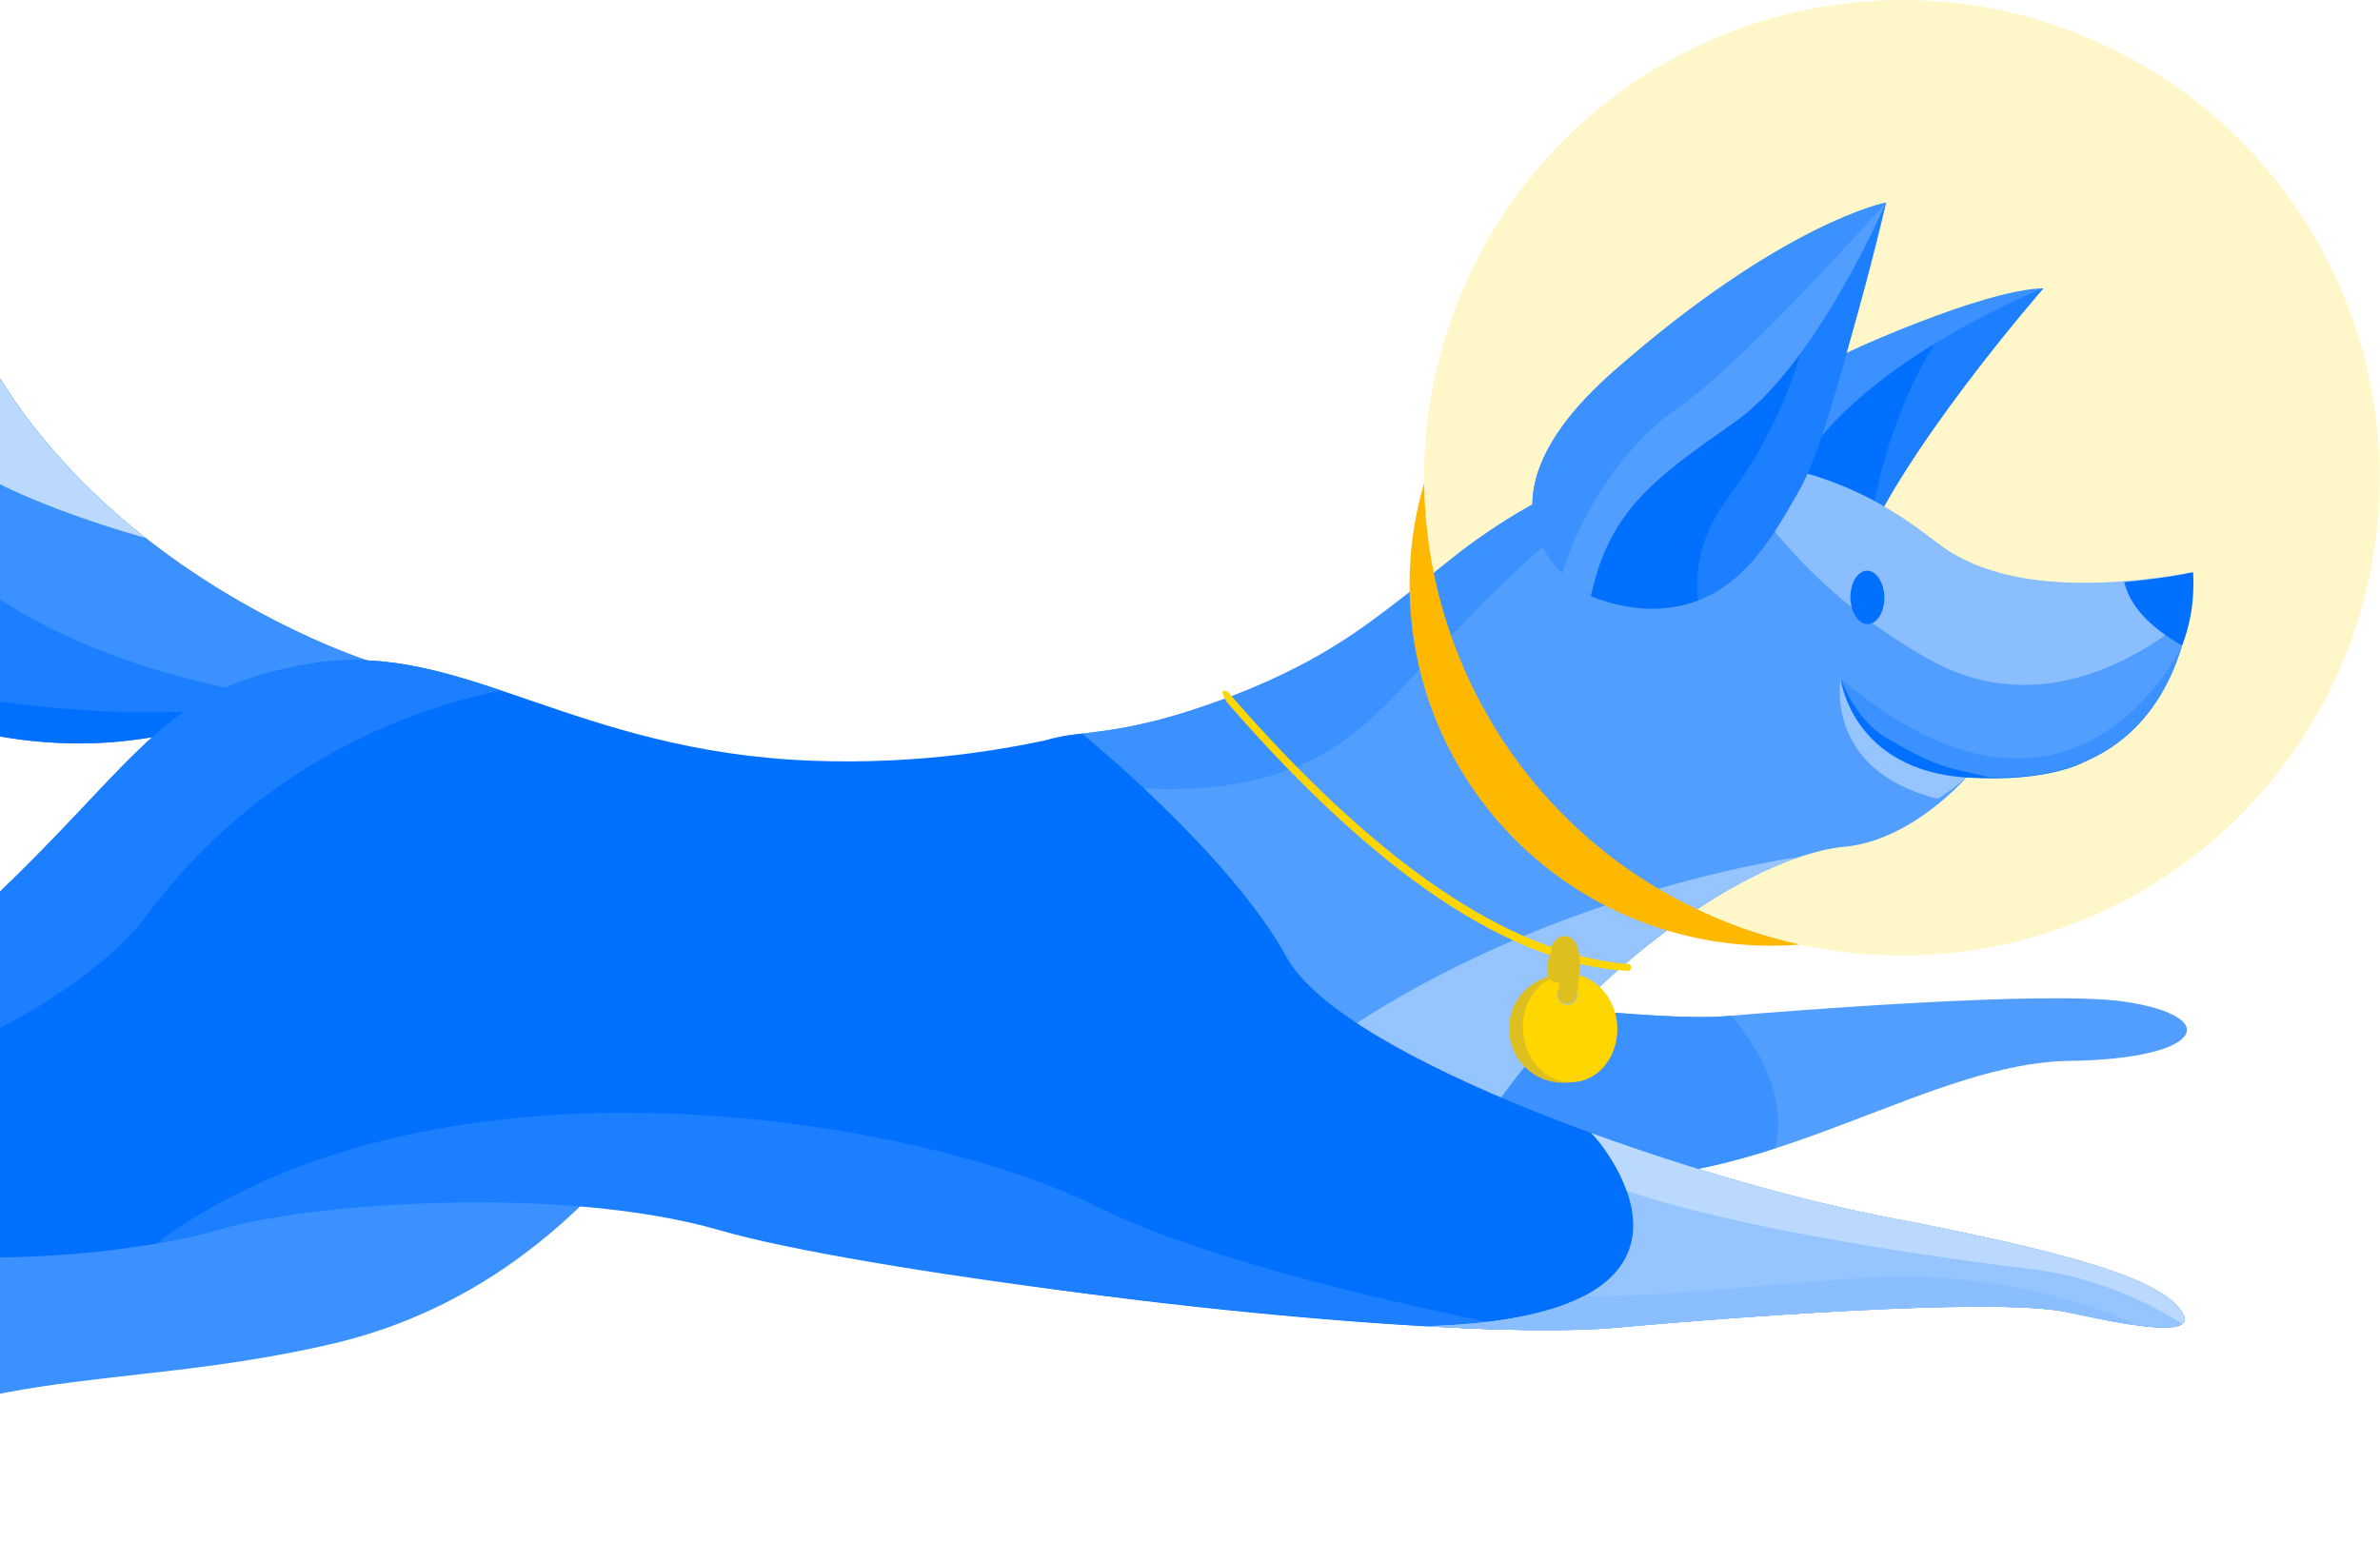 <svg width="375" height="243" viewBox="0 0 375 243" fill="none" xmlns="http://www.w3.org/2000/svg">
<path fill-rule="evenodd" clip-rule="evenodd" d="M333.764 8.175C296.696 -10.649 251.387 4.14 232.563 41.207C213.739 78.275 228.528 123.584 265.595 142.408C302.663 161.232 347.972 146.443 366.796 109.375C385.62 72.308 370.831 26.999 333.764 8.175Z" fill="#FFD600" fill-opacity="0.21"/>
<path d="M289.47 56.35C290.042 55.87 312.242 45.667 321.959 45.421C321.959 45.421 298.634 72.088 292.622 88.712C292.622 88.712 264.405 77.481 289.47 56.35Z" fill="#3A91FF"/>
<path d="M292.622 88.712C292.622 88.712 282.956 84.862 279.966 77.432C281.43 74.367 282.91 71.664 284.27 69.582C294.261 54.298 321.959 45.421 321.959 45.421C321.959 45.421 298.634 72.088 292.622 88.712Z" fill="#3A91FF"/>
<path d="M292.707 88.485C292.567 88.515 292.428 88.545 292.29 88.57C290.791 87.916 284.551 84.956 281.216 79.82C281.49 77.867 282.315 75.633 283.839 73.152C294.094 56.449 321.959 45.421 321.959 45.421C321.959 45.421 298.846 71.847 292.707 88.485Z" fill="#1B7FFF"/>
<path d="M304.757 54.214C298.374 64.713 295.565 76.141 294.336 84.638C293.711 85.964 293.161 87.249 292.707 88.484C292.567 88.515 292.428 88.544 292.29 88.569C290.791 87.916 284.551 84.956 281.216 79.82C281.49 77.867 282.315 75.633 283.839 73.152C288.559 65.46 297.01 58.979 304.757 54.214Z" fill="#0170FE"/>
<path d="M227.289 156.819C227.289 156.819 261.24 161.036 271.654 160.156C282.066 159.276 322.727 156.062 334.709 157.842C350.318 160.156 347.388 166.893 326.005 167.185C304.621 167.481 280.601 185.934 253.066 185.643C225.531 185.345 196.532 175.454 227.289 156.819Z" fill="#529EFF"/>
<path d="M227.289 156.819C227.289 156.819 261.24 161.036 271.653 160.156C271.996 160.126 272.375 160.097 272.783 160.061C277.618 165.85 281.562 173.275 279.686 180.976C271.188 183.714 262.326 185.742 253.066 185.643C225.53 185.345 196.532 175.454 227.289 156.819Z" fill="#3A91FF"/>
<path d="M345.526 90.185C345.526 90.185 346.589 125.924 310.058 122.251C310.058 122.251 301.126 132.859 289.874 133.502C268.848 136.516 238.036 164.802 229.339 185.345C217.501 213.319 209.031 200.239 190.238 198.014C179.433 196.74 173.594 190.64 171.836 189.177C149.656 170.719 147.666 128.154 162.113 118.119C167.732 114.219 172.35 117.323 190.233 111.09C193.146 110.076 198.415 108.218 204.733 104.941C212.784 100.764 218.119 96.532 228.461 88.242C235.955 82.237 244.706 77.061 254.404 73.65C256.351 72.963 257.836 72.583 258.69 72.405C266.718 70.754 273.569 71.871 277.058 72.78C288.529 75.766 296.977 79.992 304.192 85.791C311.406 91.584 328.589 93.818 345.526 90.185Z" fill="#529EFF"/>
<path d="M277.058 72.78C280.633 73.531 285.053 74.466 289.806 76.36C297.959 79.606 303.462 84.243 305.705 85.89C311.764 90.334 322.952 94.15 345.526 90.185C345.526 90.185 345.613 93.181 344.854 97.347C335.271 105.109 319.99 112.924 303.907 103.882C284.639 93.052 275.744 79.186 271.592 72.099C273.327 72.083 274.756 72.296 277.058 72.78Z" fill="#8BBEFF"/>
<path d="M334.71 91.737C338.268 91.391 341.81 90.981 345.526 90.185C345.526 90.185 346.158 95.825 343.806 101.742C340.655 99.913 335.853 96.636 334.71 91.737Z" fill="#0170FE"/>
<path d="M290.016 106.953C296.644 121.302 311.066 121.841 311.066 121.841C311.066 121.841 312.155 122.094 313.717 122.493C312.54 122.455 311.324 122.38 310.057 122.252C310.057 122.252 308.337 123.991 305.312 125.875C287.318 121.421 290.016 106.953 290.016 106.953Z" fill="#96C4FF"/>
<path d="M328.407 120.062C328.407 120.062 301.358 127.239 290.016 106.953C290.016 106.953 291.731 121.436 310.059 122.548C322.841 123.325 328.407 120.062 328.407 120.062Z" fill="#0170FE"/>
<path d="M296.9 94.105C296.938 96.428 295.775 98.327 294.301 98.352C292.827 98.375 291.601 96.512 291.561 94.189C291.524 91.865 292.686 89.963 294.161 89.938C295.635 89.918 296.861 91.782 296.9 94.105Z" fill="#0170FE"/>
<path d="M313.319 122.479C311.693 122.078 310.248 121.733 309.126 121.485C304.535 120.481 301.89 118.974 297.103 116.191C292.317 113.408 290.016 106.953 290.016 106.953C326.522 137.782 343.573 102.237 343.8 101.757C343.796 101.772 343.791 101.786 343.787 101.802C343.739 102.063 343.329 103.319 342.611 105.138C339.025 113.912 331.047 123.165 313.319 122.479Z" fill="#3A91FF"/>
<path d="M179.371 194.653C211.836 144.56 283.601 135.029 283.601 135.029C263.158 141.855 237.204 166.764 229.339 185.345C217.501 213.319 209.031 200.239 190.238 198.014C185.796 197.491 182.196 196.151 179.371 194.653Z" fill="#96C4FF"/>
<path d="M159.188 120.852C160.073 119.784 161.047 118.86 162.113 118.119C167.731 114.219 172.35 117.323 190.233 111.09C193.146 110.076 198.414 108.218 204.733 104.941C212.783 100.764 218.119 96.532 228.46 88.242C235.955 82.237 244.706 77.061 254.403 73.65C256.351 72.963 257.835 72.583 258.689 72.405C254.534 75.475 249.894 79.962 243.039 86.151C225.691 101.812 220.596 110.284 212.118 116.458C203.185 122.968 187.732 128.01 159.188 120.852Z" fill="#3A91FF"/>
<path d="M250.688 93.956C250.688 93.956 227.635 81.852 254.342 58.431C281.049 35.015 297.166 31.921 297.166 31.921C297.166 31.921 289.995 63.749 282.249 78.218C275.12 91.529 266.711 100.056 250.688 93.956Z" fill="#3A91FF"/>
<path d="M243.04 86.152C240.01 80.215 240.078 70.937 254.342 58.431C281.049 35.015 297.166 31.921 297.166 31.921C245.259 67.299 243.04 86.152 243.04 86.152Z" fill="#3A91FF"/>
<path d="M250.688 93.956C250.688 93.956 248.427 92.765 246.141 90.417C248.985 80.596 256.337 69.755 264.278 64.342C274.815 57.166 297.166 31.921 297.166 31.921C297.166 31.921 289.995 63.749 282.249 78.218C275.12 91.529 266.711 100.056 250.688 93.956Z" fill="#529EFF"/>
<path d="M273.559 66.365C286.135 57.486 297.166 31.921 297.166 31.921C296.123 36.171 294.585 42.291 292.612 49.641C287.113 70.131 285.123 74.481 282.976 78.209C278.99 85.118 274.418 93.047 265.353 95.311C259.34 96.814 253.838 95.203 250.688 93.956C253.603 80.23 260.982 75.247 273.559 66.365Z" fill="#1B7FFF"/>
<path d="M283.601 55.84C281.655 62.656 278.032 70.774 272.259 78.469C267.76 84.475 267.018 90.169 267.551 94.619C266.848 94.885 266.117 95.118 265.353 95.311C259.34 96.814 253.837 95.203 250.687 93.956C253.603 80.23 260.982 75.247 273.558 66.364C277.099 63.863 280.517 60.042 283.601 55.84Z" fill="#0170FE"/>
<path d="M57.819 104.065C57.819 104.065 -15.409 80.763 -12.441 11.011C-12.441 11.011 -43.688 42.128 -33.179 60.536C-33.179 60.536 -40.078 63.443 -44.148 60.62C-44.148 60.62 -38.401 89.34 -16.941 96.379C-16.941 96.379 -27.046 103.606 -34.88 101.341C-34.88 101.341 -8.82 121.603 23.469 116.25C55.758 110.901 57.819 104.065 57.819 104.065Z" fill="#1B7FFF"/>
<path d="M23.469 116.251C-8.82 121.604 -34.88 101.342 -34.88 101.342C7.535 118.306 47.57 110.407 47.57 110.407C47.57 110.407 55.759 110.901 23.469 116.251Z" fill="#0170FE"/>
<path d="M-18.402 76.324C-28.015 61.011 -18.673 53.986 -4.119 52.231C14.548 90.289 57.819 104.066 57.819 104.066C57.819 104.066 56.951 106.933 47.57 110.407C31.411 108.376 -2.783 101.208 -18.402 76.324Z" fill="#3A91FF"/>
<path d="M-44.148 60.62C-40.078 63.443 -33.18 60.536 -33.18 60.536C-43.688 42.128 -12.44 11.011 -12.44 11.011C-13.961 46.76 4.532 70.303 22.924 84.767C22.924 84.767 1.355 78.92 -7.393 71.782C-7.428 73.166 -7.315 76.077 -5.677 79.226C-3.881 82.68 -1.245 84.505 -0.059 85.227C-3.633 85.405 -7.716 85.355 -12.168 84.753C-19.438 83.769 -29.141 81.287 -38.866 75.316C-42.774 67.476 -44.148 60.62 -44.148 60.62Z" fill="#BBD9FF"/>
<path d="M104.991 174.138C87.526 198.884 67.723 208.212 52.135 211.821C17.449 219.843 -5.831 214.104 -36.57 234.619C-42.78 238.76 -48.678 243.847 -50.36 242.408C-52.899 240.229 -39.79 217.203 -22.782 208.963C-8.764 202.167 -1.506 182.73 3.875 178.034C49.981 137.827 93.63 170.175 104.991 174.138Z" fill="#3A91FF"/>
<path d="M170.493 115.609C170.493 115.609 193.895 134.674 202.683 150.784C211.471 166.893 266.568 185.934 297.165 191.792C327.762 197.65 340.505 201.752 343.8 206.729C347.095 211.712 330.995 207.847 325.419 206.729C313.717 204.387 270.946 207.748 254.531 209.231C226.995 211.712 137.064 201.906 113.634 192.083C95.984 184.689 47.529 189.82 34.346 193.774C21.165 197.729 -10.826 201.175 -31.916 193.923C-53.006 186.67 -95.055 202.81 -99.627 204.931C-104.199 207.047 -104.452 191.772 -79.058 180.565C-53.663 169.365 -25.287 162.938 -10.128 149.755C22.059 121.767 23 108.608 49.628 104.501C72.734 100.936 90.433 118.435 127.84 119.879C145.106 120.546 159.188 118.001 167.837 115.965C168.722 115.846 169.608 115.727 170.493 115.609Z" fill="#0170FE"/>
<path d="M-101.95 201.87C-101.382 197.095 -95.786 187.945 -79.058 180.565C-53.663 169.365 -25.287 162.937 -10.128 149.755C22.058 121.767 23 108.607 49.628 104.501C59.736 102.938 68.81 105.41 78.951 108.806C63.43 112.044 40.542 120.823 22.923 144.485C13.599 157.006 -14.793 172.517 -44.149 175.361C-67.428 177.619 -88.856 188.796 -101.95 201.87Z" fill="#1B7FFF"/>
<path d="M27.158 194.09C72.487 163.318 146.075 176.779 172.438 189.962C190.186 198.835 221.929 205.914 240.782 209.596C204.57 209.142 134.761 200.076 113.56 193.916C87.855 186.447 47.529 189.819 34.346 193.774C31.801 194.534 28.549 195.281 24.815 195.934C25.491 195.31 26.262 194.698 27.158 194.09Z" fill="#1B7FFF"/>
<path d="M250.709 178.559C267.012 184.51 284.266 189.319 297.165 191.791C327.762 197.649 340.505 201.751 343.8 206.728C347.095 211.711 330.995 207.846 325.419 206.728C313.717 204.386 270.946 207.747 254.531 209.23C247.705 209.843 237.042 209.705 224.511 208.993C275.964 207.609 251.822 179.265 250.709 178.559Z" fill="#96C4FF"/>
<path d="M256.312 187.658C254.557 182.725 251.113 178.814 250.709 178.559C267.012 184.51 284.266 189.319 297.166 191.791C327.763 197.649 340.506 201.751 343.8 206.728C344.386 207.614 344.357 208.221 343.884 208.612C338.961 205.548 330.582 201.292 320.512 200.065C307.573 198.494 275.429 194.134 256.312 187.658Z" fill="#BBD9FF"/>
<path d="M292.987 201.386C317.968 199.625 336.33 208.612 336.33 208.612C336.33 208.612 336.185 208.661 335.915 208.751C332.045 208.172 327.785 207.204 325.419 206.728C313.717 204.386 270.946 207.747 254.531 209.23C247.705 209.843 237.042 209.705 224.511 208.993C236.575 208.672 244.484 206.863 249.507 204.278C262.019 204.377 275.393 202.621 292.987 201.386Z" fill="#8BBEFF"/>
<path fill-rule="evenodd" clip-rule="evenodd" d="M283.601 148.849C264.921 150.356 246.696 142.574 234.868 128.038C223.039 113.503 219.121 94.077 224.393 76.094C224.705 103.229 239.723 129.27 265.595 142.408C271.437 145.375 277.485 147.507 283.601 148.849Z" fill="#FFB800"/>
<path fill-rule="evenodd" clip-rule="evenodd" d="M256.546 153.013C238.043 151.987 216.965 137.868 193.311 110.657C192.372 109.01 192.423 108.47 193.465 109.037C216.711 135.906 237.641 150.199 256.255 151.915C256.456 151.847 256.678 151.897 256.831 152.044C256.984 152.191 257.043 152.411 256.983 152.615C256.923 152.819 256.755 152.972 256.546 153.013Z" fill="#FFD600"/>
<path fill-rule="evenodd" clip-rule="evenodd" d="M245.608 153.614C240.913 153.991 237.414 158.102 237.791 162.796C238.168 167.49 242.279 170.99 246.973 170.613C251.668 170.236 255.167 166.125 254.79 161.43C254.413 156.736 250.302 153.237 245.608 153.614ZM246.827 155.191C245.96 155.261 245.313 156.02 245.383 156.888C245.453 157.755 246.212 158.402 247.079 158.332C247.947 158.262 248.593 157.503 248.524 156.635C248.454 155.768 247.694 155.121 246.827 155.191Z" fill="#DEBF20"/>
<path fill-rule="evenodd" clip-rule="evenodd" d="M246.698 153.526C242.606 153.855 239.594 157.927 239.972 162.621C240.349 167.315 243.972 170.854 248.064 170.525C252.156 170.196 255.168 166.124 254.79 161.43C254.413 156.736 250.79 153.197 246.698 153.526ZM246.827 155.191C245.96 155.261 245.313 156.02 245.383 156.888C245.453 157.755 246.212 158.402 247.08 158.332C247.947 158.262 248.594 157.503 248.524 156.635C248.454 155.768 247.695 155.121 246.827 155.191Z" fill="#FFD600"/>
<path d="M246.923 156.657C248.087 150.197 246.909 148.074 246.053 149.37C246.006 149.441 245.961 149.521 245.917 149.611" stroke="#DEBF20" stroke-width="3" stroke-miterlimit="22.926" stroke-linecap="round" stroke-linejoin="round"/>
<path d="M245.518 151.132C245.397 151.728 245.318 152.469 245.307 153.346" stroke="#DEBF20" stroke-width="3" stroke-miterlimit="22.926" stroke-linecap="round" stroke-linejoin="round"/>
</svg>
